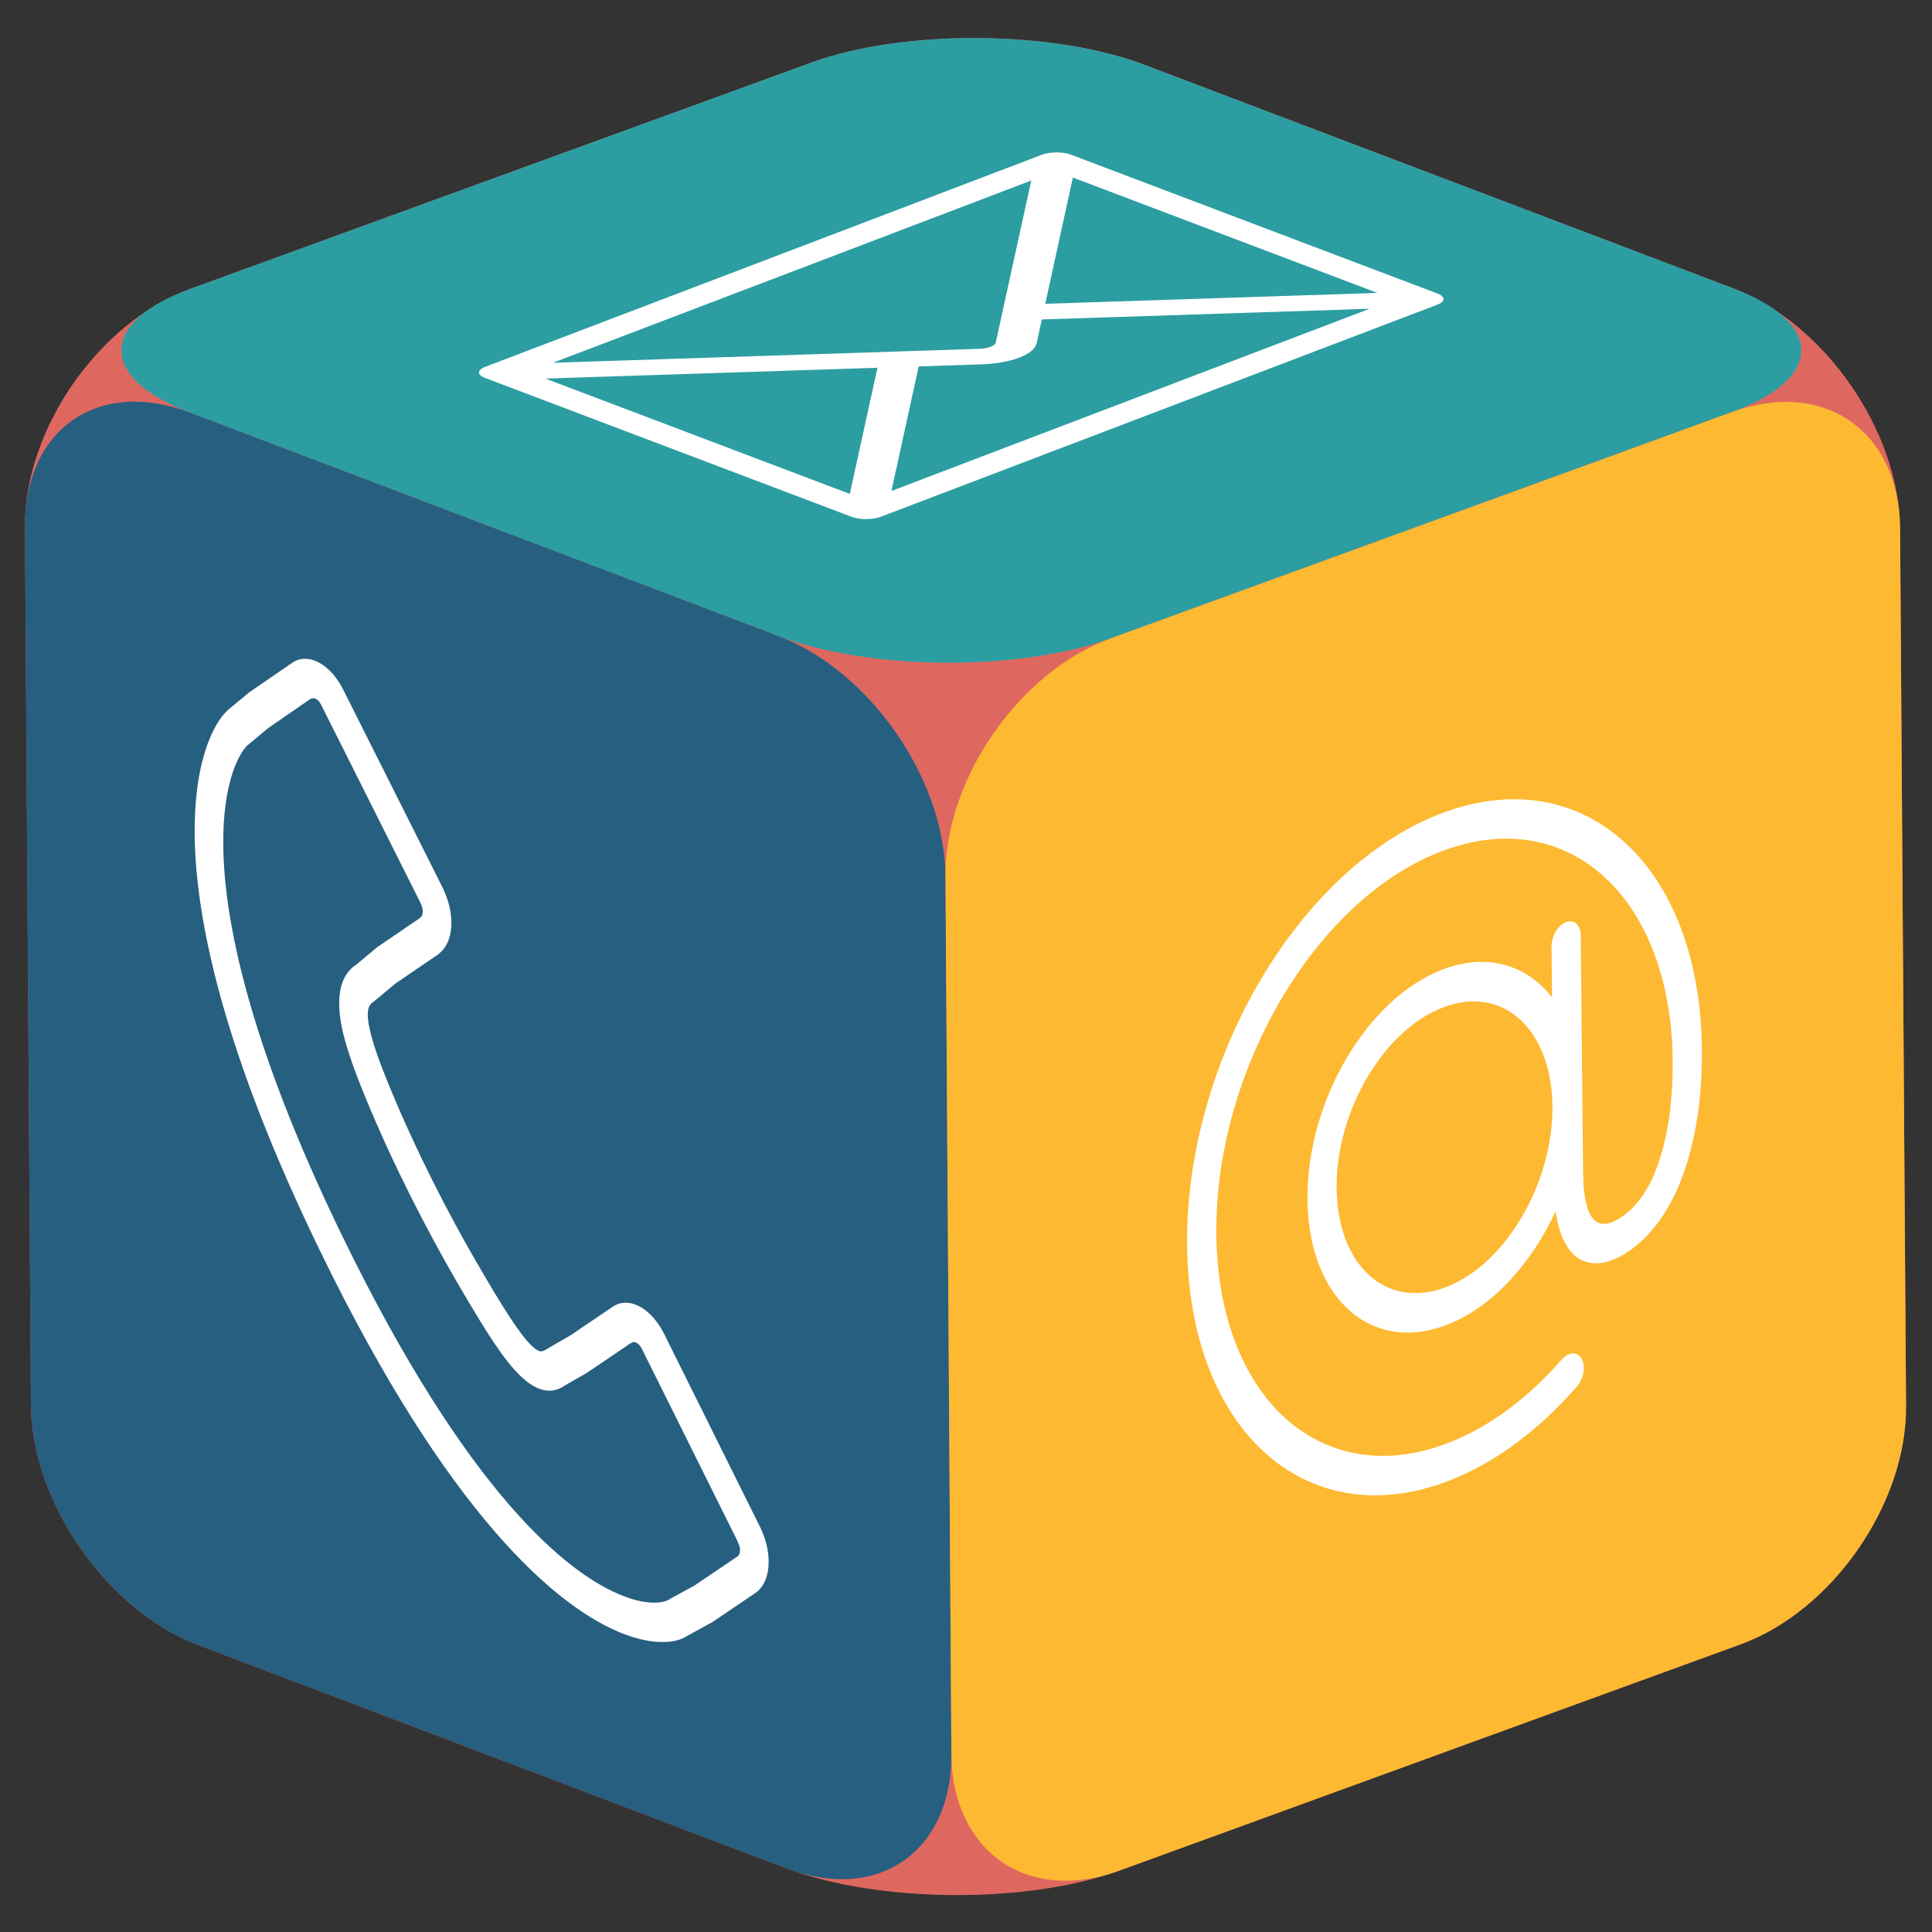 <svg xmlns="http://www.w3.org/2000/svg" xmlns:xlink="http://www.w3.org/1999/xlink" width="500" zoomAndPan="magnify" viewBox="0 0 375 375" height="500" preserveAspectRatio="xMidYMid meet" version="1.0"><rect x="0" y="0" width="375" height="375" fill="#333333" stroke="none"/><defs><clipPath id="fe41bf3585"><path d="M 4.844 7.383 L 369.953 7.383 L 369.953 367.836 L 4.844 367.836 Z M 4.844 7.383 " clip-rule="nonzero"/></clipPath><clipPath id="0a59c2dbf0"><path d="M 4.703 77 L 185 77 L 185 365 L 4.703 365 Z M 4.703 77 " clip-rule="nonzero"/></clipPath><clipPath id="9320944891"><path d="M 183.328 78 L 369.953 78 L 369.953 365.105 L 183.328 365.105 Z M 183.328 78 " clip-rule="nonzero"/></clipPath></defs><g clip-path="url(#fe41bf3585)"><path fill="#de6860" d="M 368.805 102.609 C 368.68 83.668 354.094 62.676 336.402 55.961 L 222.074 12.551 C 204.379 5.836 175.355 5.641 157.57 12.117 L 36.945 56.062 C 19.16 62.539 4.715 83.34 4.844 102.277 L 6 272.609 C 6.129 291.551 20.711 312.543 38.402 319.262 L 152.73 362.668 C 170.426 369.383 199.449 369.582 217.23 363.102 L 337.863 319.156 C 355.645 312.68 370.09 291.883 369.961 272.941 L 368.805 102.609 " fill-opacity="1" fill-rule="nonzero"/></g><path fill="#2c9ea2" d="M 222.074 12.551 C 204.379 5.836 175.355 5.641 157.57 12.117 L 36.945 56.062 C 19.16 62.539 19.086 73.336 36.781 80.055 L 151.109 123.461 C 168.805 130.18 197.828 130.375 215.613 123.898 L 336.242 79.953 C 354.023 73.473 354.094 62.676 336.402 55.961 L 222.074 12.551 " fill-opacity="1" fill-rule="nonzero"/><g clip-path="url(#0a59c2dbf0)"><path fill="#275f80" d="M 184.668 340.441 C 184.797 359.383 170.426 369.383 152.73 362.668 L 38.402 319.262 C 20.711 312.543 6.129 291.551 6 272.609 L 4.844 102.277 C 4.715 83.34 19.086 73.336 36.781 80.055 L 151.109 123.461 C 168.805 130.18 183.383 151.172 183.516 170.113 L 184.668 340.441 " fill-opacity="1" fill-rule="nonzero"/></g><g clip-path="url(#9320944891)"><path fill="#fdb932" d="M 336.242 79.953 C 354.023 73.473 368.68 83.668 368.805 102.609 L 369.961 272.941 C 370.09 291.883 355.645 312.68 337.863 319.156 L 217.23 363.102 C 199.449 369.582 184.797 359.383 184.668 340.441 L 183.516 170.113 C 183.383 151.172 197.828 130.375 215.613 123.898 L 336.242 79.953 " fill-opacity="1" fill-rule="nonzero"/></g><path fill="#ffffff" d="M 143.156 302.098 L 143.125 302.105 L 143.074 302.152 L 134.809 307.746 L 130.082 310.32 L 129.918 310.43 C 129.57 310.695 128.543 311.074 127.047 311.074 C 125.578 311.094 123.641 310.793 121.27 309.891 C 121.211 309.867 121.152 309.848 121.094 309.824 C 115.691 307.77 108.125 302.809 98.828 292.074 C 89.547 281.344 78.535 264.82 66.367 239.773 C 48.289 202.539 43.473 178.555 43.336 164.059 C 43.281 157.867 44.07 153.379 45.07 150.223 C 46.035 147.203 47.246 145.441 47.934 144.742 L 47.941 144.754 L 51.961 141.387 L 60.246 135.664 C 60.543 135.496 60.859 135.48 61.176 135.602 C 61.594 135.762 61.977 136.102 62.281 136.703 L 81.449 174.906 C 81.52 175.098 81.605 175.289 81.699 175.48 C 81.938 175.945 82.059 176.469 82.062 176.887 C 82.051 177.434 81.941 177.832 81.527 178.137 C 81.434 178.199 81.344 178.277 81.262 178.359 L 73.195 183.859 L 73.074 183.973 L 68.93 187.41 L 68.926 187.398 C 67.887 188.098 67.066 189.168 66.547 190.488 C 66.027 191.785 65.824 193.332 65.84 194.895 C 65.867 197.848 66.59 200.867 67.551 203.91 C 68.508 206.977 69.73 210.074 70.969 213.113 C 76.438 226.371 82.898 238.836 88.617 248.715 C 91.875 254.301 94.555 258.789 97.027 262.273 C 98.273 264.023 99.469 265.527 100.707 266.77 C 101.945 268.008 103.25 269.008 104.633 269.535 C 104.652 269.543 104.676 269.551 104.695 269.559 C 106.422 270.219 108.109 269.961 109.426 269.055 L 109.422 269.047 L 114.035 266.391 L 114.133 266.316 L 122.5 260.652 C 122.797 260.477 123.113 260.465 123.43 260.586 C 123.848 260.746 124.234 261.113 124.539 261.711 L 143.027 298.879 C 143.102 299.086 143.188 299.285 143.281 299.488 C 143.52 299.949 143.641 300.457 143.645 300.898 C 143.633 301.418 143.516 301.793 143.156 302.098 Z M 147.852 297.105 C 147.773 296.902 147.688 296.707 147.59 296.512 L 128.844 258.781 L 128.828 258.773 C 127.441 255.988 125.383 253.996 123.363 253.23 C 121.812 252.641 120.27 252.734 119 253.59 L 110.668 259.227 L 106.043 261.902 L 105.941 261.973 C 105.297 262.367 104.984 262.336 104.566 262.199 C 104.234 262.074 103.75 261.754 103.027 261.043 C 101.969 260.008 100.527 258.094 98.773 255.387 C 97.008 252.695 94.949 249.234 92.555 245.094 L 92.555 245.117 C 87.07 235.656 80.832 223.578 75.633 210.98 C 74.445 208.09 73.34 205.254 72.57 202.793 C 71.801 200.324 71.383 198.254 71.387 197.004 C 71.383 196.324 71.461 195.848 71.605 195.484 C 71.75 195.102 71.98 194.793 72.426 194.48 L 72.574 194.383 L 76.762 190.902 L 85.047 185.246 C 85.172 185.16 85.281 185.059 85.387 184.941 C 86.887 183.703 87.648 181.457 87.609 179 C 87.594 177.152 87.16 175.148 86.34 173.27 C 86.254 173.012 86.148 172.762 86.027 172.512 L 66.555 133.738 C 65.168 130.973 63.125 129.008 61.109 128.242 C 59.559 127.652 57.996 127.742 56.73 128.641 L 48.395 134.367 L 48.266 134.469 L 44.145 137.887 L 44.078 137.973 C 42.68 139.285 41.141 141.707 39.879 145.621 C 38.621 149.512 37.723 154.879 37.785 161.949 C 37.941 178.562 43.426 204.312 62.027 242.602 C 74.516 268.34 86.016 285.711 96.055 297.297 C 106.09 308.906 114.664 314.711 121.16 317.18 C 124.109 318.301 126.625 318.73 128.668 318.715 C 130.688 318.707 132.234 318.289 133.43 317.504 L 138.094 314.945 L 138.242 314.871 L 146.543 309.242 L 146.609 309.207 C 148.344 308.039 149.234 305.656 149.191 303.004 C 149.176 301.07 148.711 299.016 147.852 297.105 " fill-opacity="1" fill-rule="nonzero"/><path fill="#ffffff" d="M 173.027 95.297 L 178.316 71.117 L 190.578 70.715 C 193.391 70.621 195.926 70.145 197.828 69.422 C 199.699 68.707 200.949 67.738 201.199 66.672 L 202.219 62.004 L 265.84 59.93 Z M 164.945 95.867 L 105.863 73.484 L 170.316 71.379 Z M 200.168 35.039 L 193.277 66.484 C 193.215 66.809 192.84 67.094 192.262 67.316 C 191.668 67.539 190.922 67.684 190.066 67.707 L 174.605 68.211 C 174.477 68.215 174.34 68.219 174.211 68.227 L 107.324 70.414 Z M 208.242 34.461 L 267.348 56.855 L 202.883 58.965 Z M 280.156 57.848 C 280.145 57.812 280.129 57.777 280.109 57.742 C 279.961 57.438 279.555 57.172 278.988 56.965 L 207.914 30.039 C 207.379 29.824 206.676 29.672 205.871 29.613 C 205.695 29.602 205.516 29.594 205.328 29.586 C 205.285 29.586 205.242 29.59 205.203 29.59 C 205.148 29.586 205.098 29.582 205.043 29.582 C 204.996 29.582 204.949 29.586 204.902 29.59 C 204.688 29.594 204.473 29.602 204.266 29.617 C 203.48 29.68 202.773 29.828 202.223 30.035 C 202.203 30.047 202.188 30.051 202.168 30.059 L 94.227 71.188 C 94.207 71.195 94.191 71.199 94.172 71.211 C 93.621 71.418 93.234 71.688 93.07 71.984 C 93.035 72.047 93.016 72.113 93 72.176 C 93 72.184 93 72.188 93 72.195 C 92.992 72.223 92.984 72.254 92.984 72.281 C 92.973 72.68 93.383 73.066 94.117 73.344 L 165.336 100.328 C 165.812 100.508 166.414 100.637 167.062 100.703 C 167.066 100.703 167.07 100.703 167.074 100.703 C 167.199 100.715 167.32 100.727 167.449 100.734 C 167.449 100.734 167.449 100.734 167.453 100.734 C 167.676 100.75 167.906 100.758 168.137 100.754 C 168.176 100.754 168.211 100.754 168.25 100.75 C 168.477 100.746 168.695 100.742 168.91 100.727 C 169.699 100.664 170.414 100.512 170.973 100.301 C 171.02 100.281 171.062 100.262 171.109 100.246 L 278.855 59.188 C 278.906 59.172 278.953 59.152 279 59.137 C 279.57 58.918 279.969 58.641 280.121 58.332 C 280.168 58.242 280.191 58.148 280.195 58.059 C 280.195 57.988 280.18 57.918 280.156 57.848 " fill-opacity="1" fill-rule="nonzero"/><path fill="#ffffff" d="M 295.379 236.234 C 291.633 242.617 286.449 247.621 280.656 249.832 C 274.863 252.039 269.613 251.008 265.762 247.523 C 261.922 244.051 259.512 238.176 259.438 230.664 C 259.363 223.152 261.641 215.488 265.379 209.129 C 269.141 202.746 274.324 197.738 280.117 195.531 C 285.91 193.324 291.156 194.355 294.996 197.844 C 298.836 201.316 301.246 207.191 301.32 214.703 C 301.395 222.219 299.117 229.879 295.379 236.234 Z M 330.344 203.645 C 329.984 167.855 307.34 147.375 279.746 157.891 C 252.152 168.402 230.062 205.934 230.414 241.723 C 230.77 277.512 253.434 297.984 281.031 287.496 C 290.152 284.02 298.719 277.547 306.035 269.16 C 307.367 267.637 307.805 265.215 307.008 263.77 C 306.469 262.789 305.516 262.492 304.535 262.867 C 304.051 263.051 303.566 263.395 303.117 263.898 C 296.625 271.332 289.074 277.035 280.957 280.133 C 268.703 284.801 257.598 282.598 249.457 275.262 C 241.332 267.887 236.246 255.426 236.09 239.559 C 235.934 223.672 240.734 207.461 248.652 193.98 C 256.586 180.516 267.566 169.898 279.816 165.23 C 292.051 160.566 303.176 162.766 311.301 170.113 C 319.426 177.48 324.508 189.922 324.668 205.809 C 324.703 209.402 324.484 213.027 324.031 216.637 C 323.184 222.371 321.781 226.824 320.062 230.039 C 318.32 233.266 316.332 235.398 313.652 236.883 L 313.664 236.879 C 313.465 236.977 313.191 237.121 312.887 237.242 C 312.359 237.441 311.742 237.562 311.18 237.535 C 310.312 237.492 309.523 237.195 308.781 235.953 C 308.031 234.711 307.328 232.301 307.281 227.805 L 306.824 181.57 C 306.805 179.543 305.516 178.398 303.949 178.992 C 302.387 179.59 301.129 181.707 301.152 183.734 L 301.25 193.59 C 296.305 187.262 288.625 184.898 280.047 188.172 C 265.348 193.77 253.59 213.758 253.777 232.82 C 253.969 251.883 266.031 262.793 280.73 257.195 C 289.488 253.855 297.199 245.406 301.957 235.09 C 302.148 236.445 302.406 237.652 302.738 238.719 C 303.758 242.133 305.566 244.102 307.535 244.809 C 309.508 245.543 311.465 245.148 312.957 244.578 C 313.5 244.371 313.992 244.141 314.418 243.91 L 314.434 243.906 C 318.336 241.801 321.812 238.086 324.359 233.266 C 326.922 228.465 328.602 222.672 329.594 216.008 L 329.609 215.914 C 330.133 211.82 330.379 207.723 330.344 203.645 " fill-opacity="1" fill-rule="nonzero"/></svg>